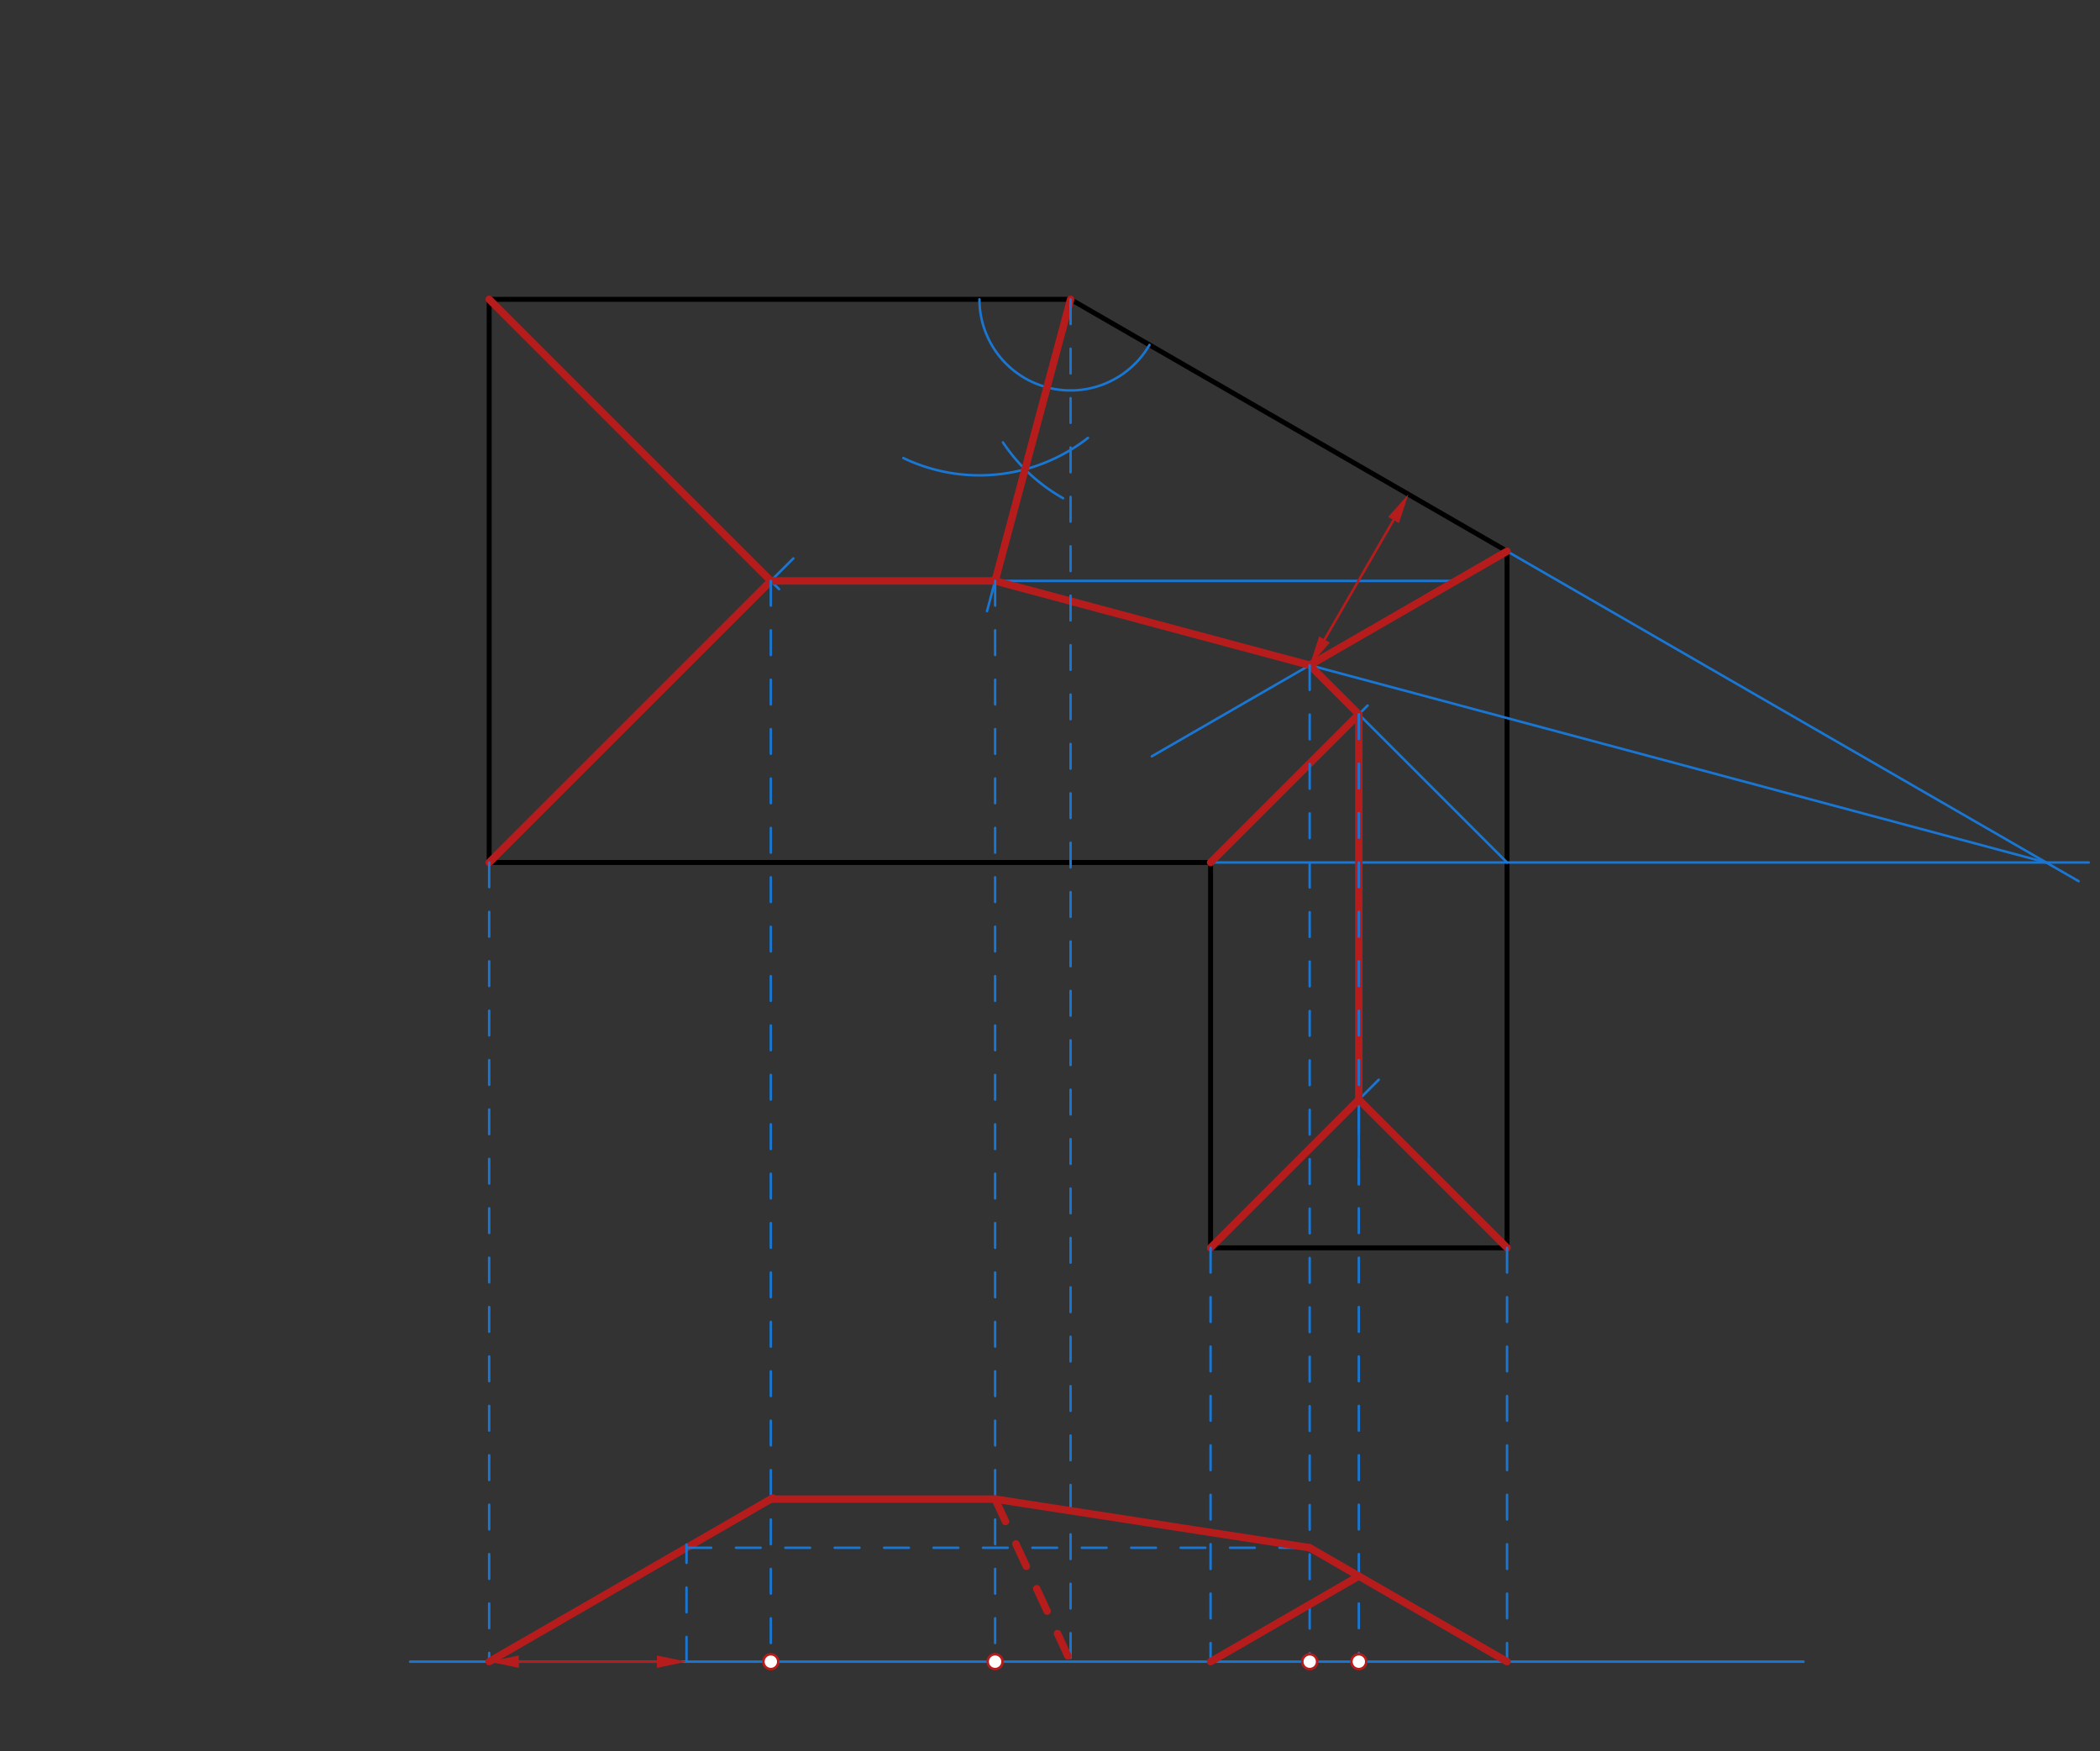 <svg xmlns="http://www.w3.org/2000/svg" class="svg--816" height="100%" preserveAspectRatio="xMidYMid meet" viewBox="0 0 850 709" width="100%"><rect x="0" y="0" width="850" height="709" fill="#333333" stroke="none"/><defs><marker id="marker-arrow" markerHeight="16" markerUnits="userSpaceOnUse" markerWidth="24" orient="auto-start-reverse" refX="24" refY="4" viewBox="0 0 24 8"><path d="M 0 0 L 24 4 L 0 8 z" stroke="inherit"></path></marker></defs><g class="aux-layer--949"></g><g class="main-layer--75a"><g class="element--733"><line stroke="#000000" stroke-dasharray="none" stroke-linecap="round" stroke-width="2" x1="198" x2="198" y1="121.188" y2="349.188"></line></g><g class="element--733"><line stroke="#000000" stroke-dasharray="none" stroke-linecap="round" stroke-width="2" x1="198" x2="490" y1="349.188" y2="349.188"></line></g><g class="element--733"><line stroke="#000000" stroke-dasharray="none" stroke-linecap="round" stroke-width="2" x1="490" x2="490" y1="349.188" y2="505.188"></line></g><g class="element--733"><line stroke="#000000" stroke-dasharray="none" stroke-linecap="round" stroke-width="2" x1="490" x2="610" y1="505.188" y2="505.188"></line></g><g class="element--733"><line stroke="#000000" stroke-dasharray="none" stroke-linecap="round" stroke-width="2" x1="610" x2="610" y1="505.188" y2="223.188"></line></g><g class="element--733"><line stroke="#000000" stroke-dasharray="none" stroke-linecap="round" stroke-width="2" x1="433.331" x2="610" y1="121.188" y2="223.188"></line></g><g class="element--733"><line stroke="#000000" stroke-dasharray="none" stroke-linecap="round" stroke-width="2" x1="198" x2="433.331" y1="121.188" y2="121.188"></line></g><g class="element--733"><line stroke="#1976D2" stroke-dasharray="none" stroke-linecap="round" stroke-width="1" x1="198" x2="315.337" y1="121.188" y2="238.524"></line></g><g class="element--733"><line stroke="#1976D2" stroke-dasharray="none" stroke-linecap="round" stroke-width="1" x1="198" x2="321.111" y1="349.188" y2="226.076"></line></g><g class="element--733"><line stroke="#1976D2" stroke-dasharray="none" stroke-linecap="round" stroke-width="1" x1="312" x2="590.448" y1="235.187" y2="235.187"></line></g><g class="element--733"><line stroke="#B71C1C" stroke-dasharray="none" stroke-linecap="round" stroke-width="3" x1="198" x2="312" y1="121.188" y2="235.188"></line></g><g class="element--733"><line stroke="#B71C1C" stroke-dasharray="none" stroke-linecap="round" stroke-width="3" x1="312" x2="198" y1="235.187" y2="349.188"></line></g><g class="element--733"><path d="M 396.448 121.188 A 36.883 36.883 0 0 0 465.272 139.629" fill="none" stroke="#1976D2" stroke-dasharray="none" stroke-linecap="round" stroke-width="1"></path></g><g class="element--733"><path d="M 440.36 177.3 A 71.252 71.252 0 0 1 365.642 185.436" fill="none" stroke="#1976D2" stroke-dasharray="none" stroke-linecap="round" stroke-width="1"></path></g><g class="element--733"><path d="M 405.949 179.096 A 71.252 71.252 0 0 0 430.286 201.7" fill="none" stroke="#1976D2" stroke-dasharray="none" stroke-linecap="round" stroke-width="1"></path></g><g class="element--733"><line stroke="#1976D2" stroke-dasharray="none" stroke-linecap="round" stroke-width="1" x1="433.331" x2="399.505" y1="121.188" y2="247.428"></line></g><g class="element--733"><line stroke="#B71C1C" stroke-dasharray="none" stroke-linecap="round" stroke-width="3" x1="312" x2="402.785" y1="235.187" y2="235.187"></line></g><g class="element--733"><line stroke="#B71C1C" stroke-dasharray="none" stroke-linecap="round" stroke-width="3" x1="433.331" x2="402.785" y1="121.188" y2="235.188"></line></g><g class="element--733"><line stroke="#1976D2" stroke-dasharray="none" stroke-linecap="round" stroke-width="1" x1="490" x2="845.448" y1="349.188" y2="349.188"></line></g><g class="element--733"><line stroke="#1976D2" stroke-dasharray="none" stroke-linecap="round" stroke-width="1" x1="610" x2="841.331" y1="223.188" y2="356.746"></line></g><g class="element--733"><line stroke="#1976D2" stroke-dasharray="none" stroke-linecap="round" stroke-width="1" x1="402.785" x2="828.238" y1="235.187" y2="349.188"></line></g><g class="element--733"><line stroke="#1976D2" stroke-dasharray="none" stroke-linecap="round" stroke-width="1" x1="610" x2="466.213" y1="223.188" y2="306.203"></line></g><g class="element--733"><line stroke="#B71C1C" stroke-dasharray="none" stroke-linecap="round" stroke-width="3" x1="402.785" x2="530.119" y1="235.187" y2="269.307"></line></g><g class="element--733"><line stroke="#B71C1C" stroke-dasharray="none" stroke-linecap="round" stroke-width="3" x1="530.119" x2="610" y1="269.307" y2="223.188"></line></g><g class="element--733"><line stroke="#1976D2" stroke-dasharray="none" stroke-linecap="round" stroke-width="1" x1="530.119" x2="610" y1="269.307" y2="349.188"></line></g><g class="element--733"><line stroke="#1976D2" stroke-dasharray="none" stroke-linecap="round" stroke-width="1" x1="490" x2="553.556" y1="349.188" y2="285.632"></line></g><g class="element--733"><line stroke="#B71C1C" stroke-dasharray="none" stroke-linecap="round" stroke-width="3" x1="530.119" x2="550" y1="269.307" y2="289.188"></line></g><g class="element--733"><line stroke="#1976D2" stroke-dasharray="none" stroke-linecap="round" stroke-width="1" x1="550" x2="550" y1="289.188" y2="479.524"></line></g><g class="element--733"><line stroke="#1976D2" stroke-dasharray="none" stroke-linecap="round" stroke-width="1" x1="490" x2="558.056" y1="505.188" y2="437.132"></line></g><g class="element--733"><line stroke="#B71C1C" stroke-dasharray="none" stroke-linecap="round" stroke-width="3" x1="490" x2="550" y1="349.188" y2="289.188"></line></g><g class="element--733"><line stroke="#B71C1C" stroke-dasharray="none" stroke-linecap="round" stroke-width="3" x1="550" x2="550" y1="289.188" y2="445.188"></line></g><g class="element--733"><line stroke="#B71C1C" stroke-dasharray="none" stroke-linecap="round" stroke-width="3" x1="550" x2="490" y1="445.188" y2="505.188"></line></g><g class="element--733"><line stroke="#B71C1C" stroke-dasharray="none" stroke-linecap="round" stroke-width="3" x1="550" x2="610" y1="445.188" y2="505.188"></line></g><g class="element--733"><line stroke="#1976D2" stroke-dasharray="none" stroke-linecap="round" stroke-width="1" x1="166" x2="730" y1="672.734" y2="672.734"></line></g><g class="element--733"><line stroke="#1976D2" stroke-dasharray="10" stroke-linecap="round" stroke-width="1" x1="198" x2="198" y1="349.187" y2="672.734"></line></g><g class="element--733"><line stroke="#1976D2" stroke-dasharray="10" stroke-linecap="round" stroke-width="1" x1="433.331" x2="433.331" y1="121.188" y2="672.734"></line></g><g class="element--733"><line stroke="#1976D2" stroke-dasharray="10" stroke-linecap="round" stroke-width="1" x1="490" x2="490" y1="505.188" y2="672.734"></line></g><g class="element--733"><line stroke="#1976D2" stroke-dasharray="10" stroke-linecap="round" stroke-width="1" x1="610" x2="610" y1="505.188" y2="672.734"></line></g><g class="element--733"><line stroke="#1976D2" stroke-dasharray="10" stroke-linecap="round" stroke-width="1" x1="312" x2="312" y1="235.187" y2="672.734"></line></g><g class="element--733"><line stroke="#1976D2" stroke-dasharray="10" stroke-linecap="round" stroke-width="1" x1="402.785" x2="402.785" y1="235.187" y2="672.734"></line></g><g class="element--733"><line stroke="#1976D2" stroke-dasharray="10" stroke-linecap="round" stroke-width="1" x1="530.119" x2="530.119" y1="269.307" y2="672.734"></line></g><g class="element--733"><line stroke="#1976D2" stroke-dasharray="10" stroke-linecap="round" stroke-width="1" x1="550" x2="550" y1="289.188" y2="672.734"></line></g><g class="element--733"><line stroke="#B71C1C" stroke-dasharray="none" stroke-linecap="round" stroke-width="3" x1="198" x2="312.766" y1="672.734" y2="606.474"></line></g><g class="element--733"><line stroke="#B71C1C" stroke-dasharray="none" stroke-linecap="round" stroke-width="3" x1="312" x2="402.785" y1="606.916" y2="606.916"></line></g><g class="element--733"><line stroke="#B71C1C" stroke-dasharray="none" stroke-linecap="round" stroke-width="1" x1="536.119" x2="564.06" y1="258.914" y2="210.52"></line><path d="M530.119,269.307 l12,2.5 l0,-5 z" fill="#B71C1C" stroke="#B71C1C" stroke-width="0" transform="rotate(300, 530.119, 269.307)"></path><path d="M570.06,200.128 l12,2.5 l0,-5 z" fill="#B71C1C" stroke="#B71C1C" stroke-width="0" transform="rotate(120, 570.06, 200.128)"></path></g><g class="element--733"><line stroke="#B71C1C" stroke-dasharray="none" stroke-linecap="round" stroke-width="1" x1="210" x2="265.88" y1="672.734" y2="672.734"></line><path d="M198,672.734 l12,2.5 l0,-5 z" fill="#B71C1C" stroke="#B71C1C" stroke-width="0" transform="rotate(0, 198, 672.734)"></path><path d="M277.88,672.734 l12,2.5 l0,-5 z" fill="#B71C1C" stroke="#B71C1C" stroke-width="0" transform="rotate(180, 277.88, 672.734)"></path></g><g class="element--733"><line stroke="#1976D2" stroke-dasharray="10" stroke-linecap="round" stroke-width="1" x1="277.88" x2="277.88" y1="672.734" y2="625.317"></line></g><g class="element--733"><line stroke="#1976D2" stroke-dasharray="10" stroke-linecap="round" stroke-width="1" x1="277.88" x2="530.119" y1="626.615" y2="626.615"></line></g><g class="element--733"><line stroke="#B71C1C" stroke-dasharray="none" stroke-linecap="round" stroke-width="3" x1="402.785" x2="530.119" y1="606.916" y2="626.615"></line></g><g class="element--733"><line stroke="#B71C1C" stroke-dasharray="none" stroke-linecap="round" stroke-width="3" x1="610" x2="550.157" y1="672.734" y2="638.184"></line></g><g class="element--733"><line stroke="#B71C1C" stroke-dasharray="none" stroke-linecap="round" stroke-width="3" x1="530.119" x2="550.157" y1="626.615" y2="638.184"></line></g><g class="element--733"><line stroke="#B71C1C" stroke-dasharray="none" stroke-linecap="round" stroke-width="3" x1="490" x2="550" y1="672.734" y2="638.093"></line></g><g class="element--733"><line stroke="#B71C1C" stroke-dasharray="10" stroke-linecap="round" stroke-width="3" x1="402.785" x2="433.331" y1="606.916" y2="672.734"></line></g><g class="element--733"><circle cx="312" cy="672.734" r="3" stroke="#B71C1C" stroke-width="1" fill="#ffffff"></circle>}</g><g class="element--733"><circle cx="402.785" cy="672.734" r="3" stroke="#B71C1C" stroke-width="1" fill="#ffffff"></circle>}</g><g class="element--733"><circle cx="530.119" cy="672.734" r="3" stroke="#B71C1C" stroke-width="1" fill="#ffffff"></circle>}</g><g class="element--733"><circle cx="550" cy="672.734" r="3" stroke="#B71C1C" stroke-width="1" fill="#ffffff"></circle>}</g></g><g class="snaps-layer--ac6"></g><g class="temp-layer--52d"></g></svg>